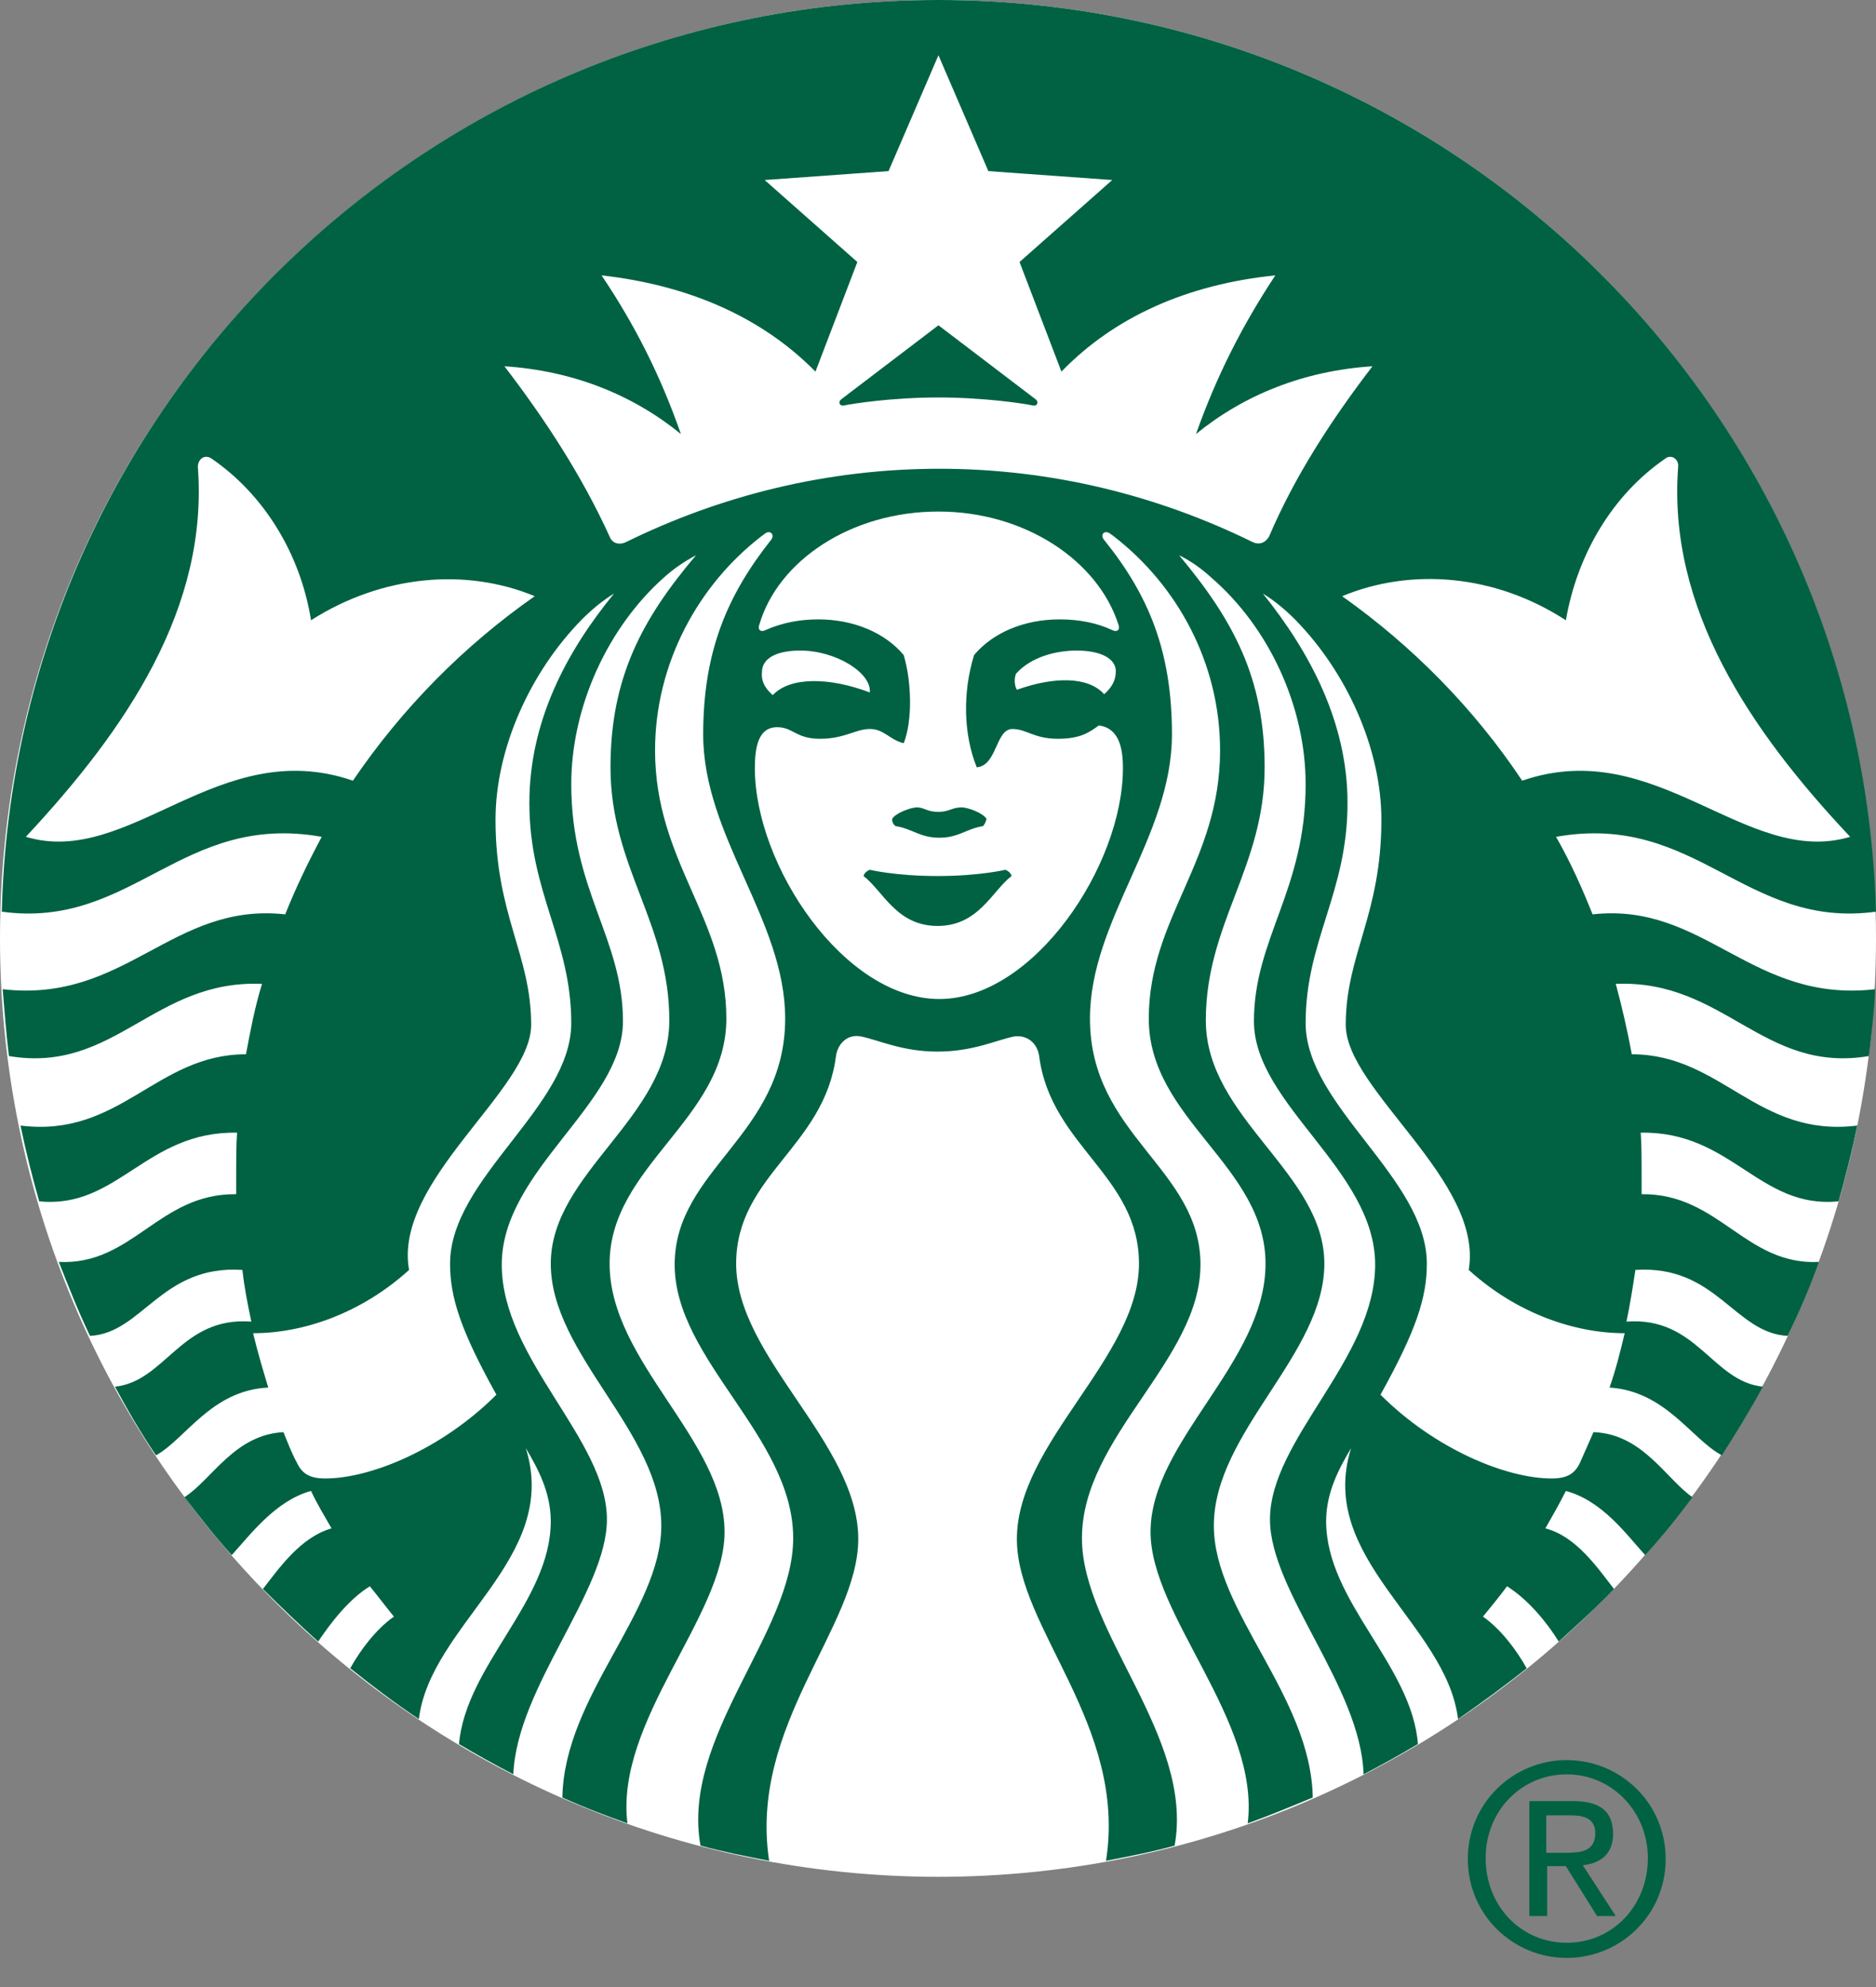 <?xml version="1.0" encoding="utf-8"?>
<!-- Generator: Adobe Illustrator 27.0.0, SVG Export Plug-In . SVG Version: 6.00 Build 0)  -->
<svg version="1.1" id="Layer_1" xmlns="http://www.w3.org/2000/svg" xmlns:xlink="http://www.w3.org/1999/xlink" x="0px" y="0px"
	 viewBox="0 0 210.5 223" style="enable-background:new 0 0 210.5 223;" xml:space="preserve">
<rect x="0" y="0" width="210.5" height="223" fill="#808080" stroke="none"/>
<style type="text/css">
	.st0{clip-path:url(#SVGID_00000092441079811115437960000013442820837766128058_);fill:#FFFFFF;}
	.st1{clip-path:url(#SVGID_00000092441079811115437960000013442820837766128058_);fill:#006242;}
</style>
<g>
	<defs>
		<rect id="SVGID_1_" width="210.5" height="223"/>
	</defs>
	<clipPath id="SVGID_00000073688495663703857850000007669461248850809496_">
		<use xlink:href="#SVGID_1_"  style="overflow:visible;"/>
	</clipPath>
	<path style="clip-path:url(#SVGID_00000073688495663703857850000007669461248850809496_);fill:#FFFFFF;" d="M210.5,105.3
		c0,58.1-47.1,105.3-105.3,105.3C47.1,210.5,0,163.4,0,105.3S47.1,0,105.3,0C163.4,0,210.5,47.1,210.5,105.3"/>
	<path style="clip-path:url(#SVGID_00000073688495663703857850000007669461248850809496_);fill:#006242;" d="M115.9,45.5
		c-0.9-0.2-5.4-0.9-10.6-0.9c-5.2,0-9.7,0.7-10.6,0.9c-0.5,0.1-0.7-0.4-0.3-0.7c0.4-0.3,10.9-8.3,10.9-8.3s10.5,8,10.9,8.3
		C116.6,45.1,116.4,45.6,115.9,45.5 M97.6,97.6c0,0-0.6,0.2-0.7,0.7c2.2,1.7,3.7,5.6,8.3,5.6c4.6,0,6.1-3.9,8.3-5.6
		c-0.1-0.5-0.7-0.7-0.7-0.7s-2.9,0.7-7.6,0.7C100.5,98.3,97.6,97.6,97.6,97.6 M105.3,91.1c-1.3,0-1.6-0.5-2.4-0.5
		c-0.8,0-2.5,0.7-2.8,1.3c0,0.3,0.1,0.6,0.4,0.8c1.9,0.3,2.7,1.3,4.9,1.3c2.2,0,3-1,4.9-1.3c0.2-0.2,0.3-0.5,0.4-0.8
		c-0.3-0.6-2-1.3-2.8-1.3C106.8,90.6,106.5,91.1,105.3,91.1 M210.4,111c-0.1,2.5-0.4,5-0.7,7.5c-11.9,2-16.2-8.6-28.4-8.1
		c0.7,2.6,1.3,5.2,1.8,7.9c10.1,0,14.1,9.4,25.3,8c-0.6,2.9-1.3,5.7-2.1,8.5c-8.9,0.9-12-7.9-22.2-7.7c0.1,1.5,0.1,2.9,0.1,4.4
		c0,0.8,0,1.6,0,2.5c8.7-0.1,11.6,8,19.9,7.6c-1,2.8-2.2,5.6-3.5,8.3c-6-0.3-8-8-17.1-7.4c-0.3,2-0.6,3.9-1,5.8
		c7.9-0.6,9.6,6.7,15.3,7.3c-1.4,2.6-3,5.2-4.6,7.7c-3.4-1.8-6.3-7.2-12.6-7.6c0.7-2,1.2-4,1.7-6.1c-5.6,0-12.1-2.2-17.5-7.1
		c1.7-10-13.8-20.2-13.8-27.5c0-7.9,4-12.3,4-23c0-8-3.9-16.6-9.7-22.5c-1.1-1.1-2.3-2.1-3.6-2.9c5.3,6.6,9.5,14.5,9.5,23.5
		c0,10.1-4.7,15.4-4.7,24.7c0,9.3,13.6,17.4,13.6,27c0,3.8-1.2,7.5-5.2,14.7c6.1,6.1,14.1,9.4,19.2,9.4c1.7,0,2.6-0.5,3.2-1.8
		c0.5-1.1,1-2.3,1.5-3.4c5.5,0.2,8.1,5.2,11.1,7.3c-1.7,2.3-3.4,4.4-5.3,6.5c-2.1-2.3-4.8-6.1-8.9-7.2c-0.7,1.4-1.5,2.8-2.3,4.2
		c3.5,0.9,5.9,4.5,7.7,6.8c-2,2.1-4.1,4-6.2,5.9c-1.3-2.1-3.4-4.7-5.8-6.2c-0.9,1.2-1.8,2.3-2.7,3.4c2,1.4,3.8,3.8,4.9,5.8
		c-2.5,2-5.1,3.9-7.7,5.7c-1.3-10.7-15.9-18-12-30.4c-1.3,2.2-2.8,4.9-2.8,8.2c0,9,9.6,16.1,10.3,25c-2,1.2-4,2.3-6.1,3.4
		c-0.3-9.8-10.5-20.5-10.5-28.6c0-9,11.8-18,11.8-28.6c0-10.6-13.6-18-13.6-27.3s5.8-14.7,5.8-26.6c0-8.7-4.1-17.6-10.6-23.2
		c-1.1-1-2.2-1.8-3.6-2.5c6.1,7.3,9.6,13.8,9.6,23.8c0,11.2-6.6,17.5-6.6,28.4c0,11,13.3,17.1,13.3,27.3c0,10.2-12.4,18.9-12.4,29.4
		c0,9.6,10.9,19.1,11.1,30.5c-2.4,1-4.8,2-7.3,2.9c1.4-11.5-10.9-23.3-10.9-32.7c0-10.2,12.9-19,12.9-30.1c0-11-13.1-16.2-13.1-27.5
		c0-11.3,8-17.6,8-30.1c0-9.8-4.8-18.5-11.9-24c-0.1-0.1-0.3-0.2-0.4-0.3c-0.7-0.5-1.2,0.1-0.7,0.7c5,6.2,7.6,12.5,7.6,21.8
		c0,11.5-9.2,20.8-9.2,31.9c0,13.1,12.4,16.8,12.4,27.6c0,10.7-13.3,19.3-13.3,30.7c0,10.6,12.6,22.3,10.4,34.5
		c-2.5,0.7-5.1,1.2-7.7,1.7c2.4-15.2-10-26.1-10-36.1c0-10.8,13.7-20.4,13.7-30.9c0-9.9-9.9-13.2-11.2-23.3
		c-0.2-1.4-1.3-2.4-2.8-2.2c-2,0.4-4.6,1.7-8.6,1.7c-4,0-6.6-1.3-8.6-1.7c-1.5-0.3-2.6,0.8-2.8,2.2c-1.3,10.2-11.2,13.4-11.2,23.3
		c0,10.5,13.7,20.1,13.7,30.9c0,9.9-12.3,20.9-10,36.1c-2.6-0.5-5.1-1-7.7-1.7c-2.2-12.2,10.4-23.9,10.4-34.5
		c0-11.4-13.3-20-13.3-30.7c0-10.7,12.4-14.5,12.4-27.6c0-11.1-9.2-20.4-9.2-31.9c0-9.3,2.7-15.6,7.6-21.8c0.5-0.6-0.1-1.2-0.7-0.7
		c-0.1,0.1-0.3,0.2-0.4,0.3c-7,5.4-11.9,14.2-11.9,24c0,12.5,8,18.8,8,30.1c0,11.3-13.1,16.5-13.1,27.5c0,11,12.9,19.8,12.9,30.1
		c0,9.4-12.3,21.2-10.9,32.7c-2.5-0.9-4.9-1.8-7.3-2.9c0.2-11.4,11.1-20.9,11.1-30.5c0-10.5-12.4-19.2-12.4-29.4
		c0-10.2,13.3-16.4,13.3-27.3c0-11-6.6-17.2-6.6-28.4c0-10,3.5-16.6,9.6-23.8c-1.3,0.7-2.5,1.5-3.6,2.5C68.2,70.4,64.1,79.3,64.1,88
		c0,11.9,5.8,17.3,5.8,26.6s-13.6,16.7-13.6,27.3c0,10.6,11.8,19.6,11.8,28.6c0,8.1-10.1,18.8-10.5,28.6c-2.1-1.1-4.1-2.2-6.1-3.4
		c0.8-8.9,10.3-16,10.3-25c0-3.3-1.5-6-2.8-8.2c3.9,12.4-10.7,19.7-12,30.4c-2.7-1.8-5.2-3.7-7.7-5.7c1.1-2,2.9-4.4,4.9-5.8
		c-0.9-1.1-1.8-2.3-2.7-3.4c-2.3,1.4-4.4,4.1-5.8,6.2c-2.1-1.9-4.2-3.9-6.2-5.9c1.8-2.3,4.2-5.8,7.7-6.8c-0.8-1.4-1.6-2.7-2.3-4.2
		c-4,1.1-6.8,4.9-8.9,7.2c-1.9-2.1-3.6-4.3-5.3-6.5c3.1-2,5.6-7,11.1-7.3c0.5,1.2,0.9,2.3,1.5,3.4c0.6,1.3,1.5,1.8,3.2,1.8
		c5.1,0,13.1-3.3,19.2-9.4c-4-7.2-5.2-10.9-5.2-14.7c0-9.6,13.6-17.6,13.6-27c0-9.3-4.7-14.6-4.7-24.7c0-9.1,4.1-16.9,9.5-23.5
		c-1.3,0.8-2.5,1.8-3.6,2.9c-5.8,5.9-9.7,14.5-9.7,22.5c0,10.7,4,15.1,4,23c0,7.3-15.5,17.5-13.7,27.5c-5.4,4.9-11.9,7.1-17.5,7.1
		c0.5,2.1,1.1,4.1,1.7,6.1c-6.4,0.3-9.3,5.8-12.6,7.6c-1.7-2.5-3.2-5.1-4.6-7.7c5.7-0.6,7.4-7.9,15.3-7.3c-0.4-1.9-0.8-3.9-1-5.8
		c-9.1-0.6-11.2,7.1-17.1,7.4c-1.3-2.7-2.4-5.5-3.5-8.3c8.3,0.4,11.2-7.7,19.9-7.6c0-0.8,0-1.6,0-2.5c0-1.5,0-3,0.1-4.4
		c-10.2-0.2-13.4,8.6-22.2,7.7c-0.8-2.8-1.5-5.6-2.1-8.5c11.2,1.4,15.2-8,25.3-8c0.5-2.7,1-5.3,1.8-7.9
		c-12.2-0.5-16.5,10.1-28.4,8.1c-0.3-2.5-0.5-5-0.7-7.5c13.8,1.6,19-9.8,31.7-8.4c1.2-3,2.6-5.9,4.1-8.7
		c-15.8-2.8-21.2,10.4-35.9,8.4C1.6,45.5,48.1,0,105.3,0c57.1,0,103.6,45.5,105.2,102.3c-14.7,2-20.1-11.2-35.9-8.4
		c1.6,2.8,2.9,5.7,4.1,8.7C191.3,101.2,196.5,112.6,210.4,111 M60,66.9c-7.7-3.2-17.1-2.4-25.1,2.7c-1.2-7.5-5.3-14.1-11.1-18.1
		c-0.8-0.6-1.6,0-1.6,0.9c1.2,15.8-8,29.4-19.3,41.5c11.7,3.5,21.6-11.5,36.7-6.3C45.1,79.5,52,72.5,60,66.9 M105.3,57.4
		c-9.8,0-18,5.5-20.1,12.7c-0.2,0.5,0.1,0.9,0.7,0.6c1.8-0.8,3.8-1.2,5.9-1.2c4,0,7.5,1.5,9.6,4c0.9,3,1,7.4,0,9.9
		c-1.6-0.4-2.2-1.6-3.8-1.6c-1.6,0-2.8,1.1-5.6,1.1c-2.7,0-3-1.3-4.8-1.3c-2.1,0-2.5,2.2-2.5,4.6c0,10.9,10,25.9,20.7,25.9
		c10.6,0,20.6-15,20.6-25.9c0-2.4-0.5-4.5-2.7-4.8c-1.1,0.8-2.1,1.5-4.6,1.5c-2.7,0-3.5-1.1-5.1-1.1c-1.9,0-1.7,4.1-4,4.3
		c-1.5-3.7-1.6-8.4-0.3-12.6c2.1-2.5,5.6-4,9.6-4c2.2,0,4.2,0.4,5.9,1.2c0.6,0.3,0.9-0.1,0.7-0.6C123.2,62.9,115,57.4,105.3,57.4
		 M120.8,73c-2.3,0-5.1,0.7-6.8,2.6c-0.2,0.5-0.2,1.3,0.1,1.8c4.2-1.5,8-1.5,9.8,0.5c1-0.9,1.3-1.7,1.3-2.6
		C125.2,74,123.7,73,120.8,73 M86.7,78c2-2.1,6.4-2,10.9-0.3c0.2-2.2-3.8-4.7-7.8-4.7c-2.9,0-4.3,1-4.3,2.4
		C85.4,76.3,85.7,77.1,86.7,78 M154,41.1c-7.7,0.5-14.4,3.2-19.8,7.6c2.3-6.5,5.2-12.2,8.9-17.8c-9.8,1-18,4.6-24,10.8l-4.7-12.3
		l10.4-9.2l-13.9-1l-5.6-13l-5.6,13l-13.9,1l10.4,9.2l-4.7,12.3c-6-6.1-14.2-9.7-24-10.8c3.7,5.5,6.6,11.2,8.9,17.8
		c-5.4-4.4-12.1-7.1-19.8-7.6c4.6,6,8.7,12.3,11.8,19.1c0.3,0.8,1.1,1,1.9,0.6c10.6-5.2,22.5-8.2,35.1-8.2c12.6,0,24.5,3,35.1,8.2
		c0.8,0.4,1.5,0.1,1.9-0.6C145.3,53.4,149.4,47.1,154,41.1 M170.8,87.6c15.1-5.2,25.1,9.8,36.8,6.3c-11.3-12-20.5-25.7-19.3-41.5
		c0.1-0.9-0.8-1.5-1.5-0.9c-5.8,4-9.8,10.6-11.1,18.1c-8-5.2-17.4-5.9-25.1-2.7C158.5,72.5,165.4,79.5,170.8,87.6"/>
	<path style="clip-path:url(#SVGID_00000073688495663703857850000007669461248850809496_);fill:#006242;" d="M175.8,197.5
		c6,0,11.1,4.8,11.1,11.1c0,6.3-5.1,11.1-11.1,11.1c-6,0-11.1-4.8-11.1-11.1C164.7,202.3,169.8,197.5,175.8,197.5 M175.8,218
		c5.1,0,9.1-4.1,9.1-9.5c0-5.3-4.1-9.4-9.1-9.4c-5.1,0-9.1,4.1-9.1,9.4C166.7,213.9,170.7,218,175.8,218 M171.6,202.1h4.9
		c3.1,0,4.5,1.2,4.5,3.7c0,2.3-1.5,3.3-3.4,3.5l3.7,5.7h-2.1l-3.5-5.6h-2.1v5.6h-2V202.1z M173.6,207.9h2c1.7,0,3.4-0.1,3.4-2.2
		c0-1.8-1.5-2-2.9-2h-2.6V207.9z"/>
</g>
</svg>
